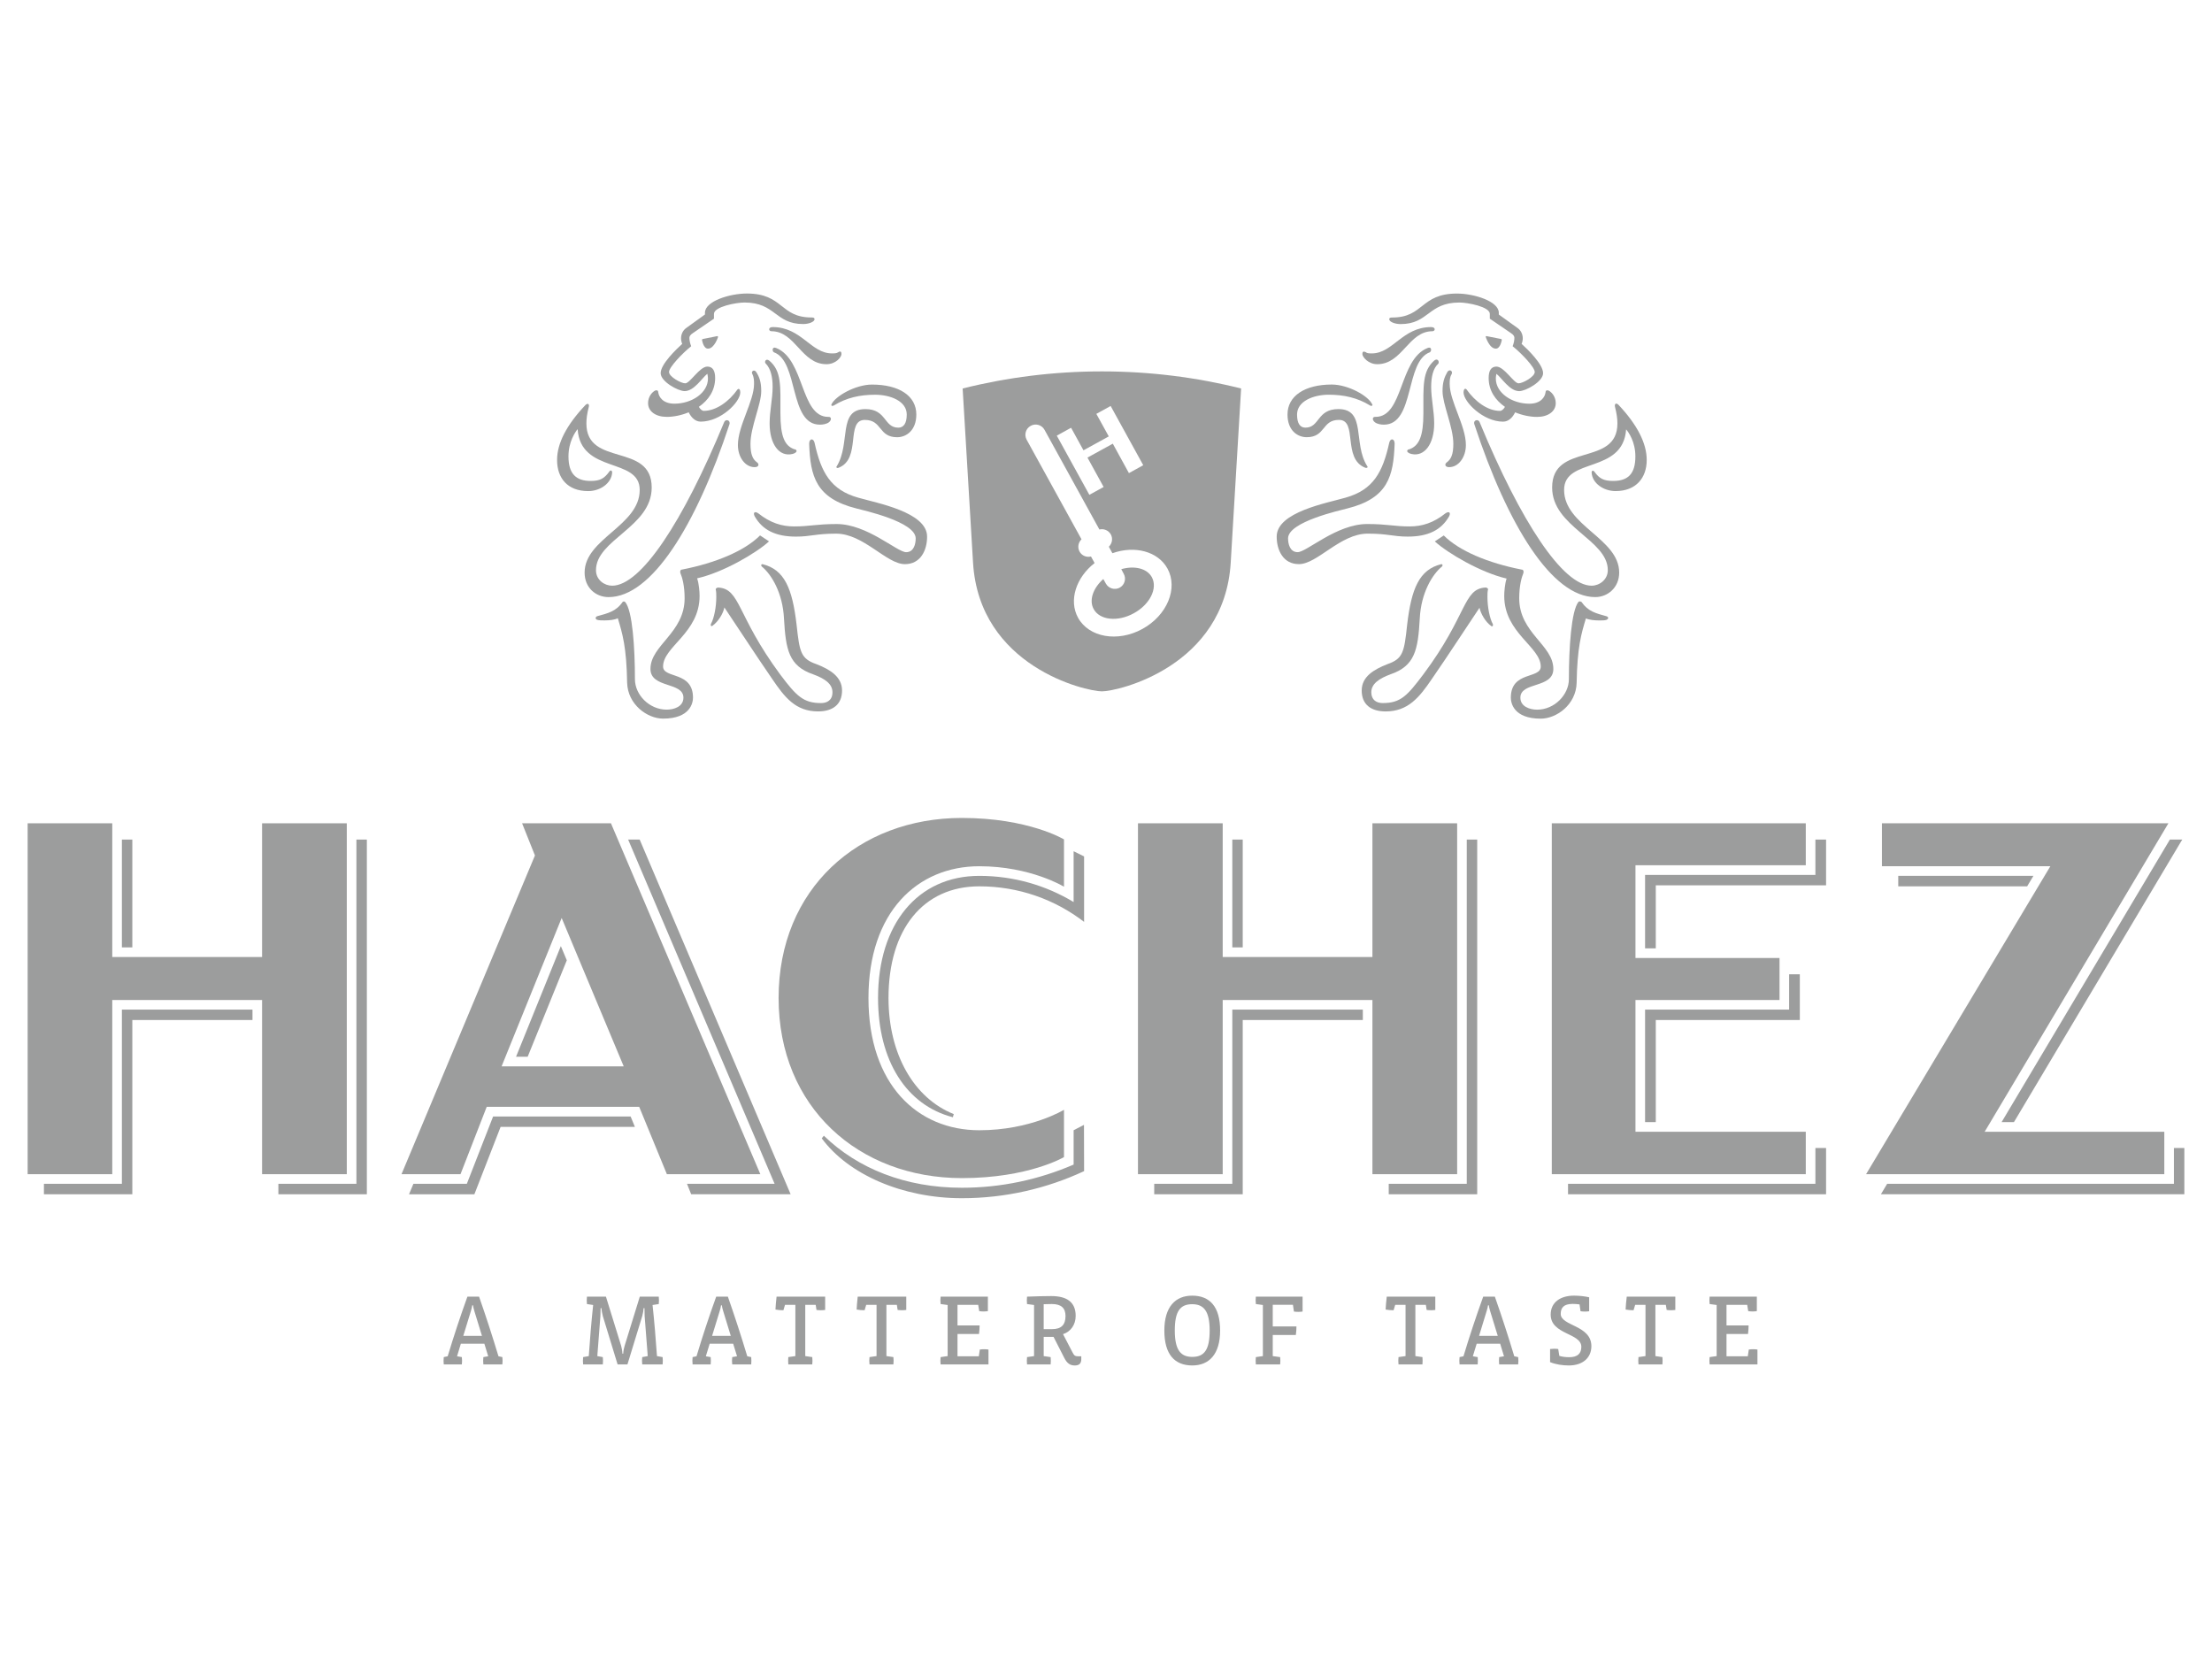 <?xml version="1.0" encoding="UTF-8"?> <svg xmlns="http://www.w3.org/2000/svg" id="a" data-name="Logos" width="200" height="150" viewBox="0 0 200 150"><path d="m97.073,81.559c-2.49-1.501-5.407-2.367-8.528-2.367-5.562,0-9.156,4.335-9.156,11.043,0,5.709,2.59,9.699,6.764,10.781l.084-.284c-3.582-1.423-5.902-5.396-5.902-10.497,0-6.229,3.146-10.097,8.209-10.097,3.567,0,6.852,1.193,9.475,3.215v-5.919l-.947-.469v4.594Z" fill="#9c9d9d"></path><path d="m97.073,102.189v3.107c-3.12,1.348-6.528,2.096-10.107,2.096-5.085,0-9.412-1.731-12.478-4.706l-.188.24c2.411,3.272,7.311,5.411,12.666,5.411,3.933,0,7.671-.874,11.054-2.448l-.011-4.183-.936.484Z" fill="#9c9d9d"></path><polygon points="182.093 101.456 197.155 76.167 197.314 75.91 196.191 75.91 180.977 101.456 182.093 101.456" fill="#9c9d9d"></polygon><polygon points="148.741 101.456 149.709 101.456 149.709 92.225 162.733 92.225 162.733 88.092 161.766 88.092 161.766 91.284 148.741 91.284 148.741 101.456" fill="#9c9d9d"></polygon><polygon points="125.563 107.034 125.563 107.981 133.563 107.981 133.563 75.91 132.619 75.91 132.619 107.034 125.563 107.034" fill="#9c9d9d"></polygon><rect x="11.021" y="75.91" width=".943" height="9.749" fill="#9c9d9d"></rect><polygon points="45.262 101.89 57.405 101.89 57.018 100.947 44.585 100.947 42.21 107.034 37.379 107.034 36.982 107.982 42.892 107.982 45.262 101.89" fill="#9c9d9d"></polygon><polygon points="32.225 107.034 25.17 107.034 25.17 107.981 33.169 107.981 33.169 75.91 32.225 75.91 32.225 107.034" fill="#9c9d9d"></polygon><polygon points="46.659 95.547 47.71 95.547 51.248 86.826 50.709 85.542 46.659 95.547" fill="#9c9d9d"></polygon><polygon points="11.021 107.034 3.972 107.034 3.972 107.981 11.964 107.981 11.964 92.225 22.828 92.225 22.828 91.284 11.021 91.284 11.021 107.034" fill="#9c9d9d"></polygon><polygon points="57.836 75.91 56.794 75.91 70.036 107.034 62.116 107.034 62.493 107.981 71.487 107.981 57.836 75.91" fill="#9c9d9d"></polygon><rect x="111.42" y="75.91" width=".942" height="9.749" fill="#9c9d9d"></rect><polygon points="111.42 107.034 104.36 107.034 104.36 107.981 112.362 107.981 112.362 92.225 123.222 92.225 123.222 91.284 111.42 91.284 111.42 107.034" fill="#9c9d9d"></polygon><polygon points="164.141 107.034 141.776 107.034 141.776 107.981 165.106 107.981 165.106 103.798 164.141 103.798 164.141 107.034" fill="#9c9d9d"></polygon><polygon points="171.632 79.192 171.632 80.138 183.287 80.138 183.853 79.192 171.632 79.192" fill="#9c9d9d"></polygon><polygon points="164.141 79.107 148.741 79.107 148.741 85.746 149.709 85.746 149.709 80.047 165.106 80.047 165.106 75.91 164.141 75.91 164.141 79.107" fill="#9c9d9d"></polygon><polygon points="196.557 103.798 196.557 107.034 170.629 107.034 170.064 107.981 197.5 107.981 197.5 103.798 196.557 103.798" fill="#9c9d9d"></polygon><polygon points="195.688 106.166 195.688 102.328 179.445 102.328 196.058 74.439 170.157 74.439 170.157 78.322 185.384 78.322 168.723 106.166 195.688 106.166" fill="#9c9d9d"></polygon><polygon points="131.749 106.166 131.749 74.439 124.089 74.439 124.089 86.529 110.552 86.529 110.552 74.439 102.891 74.439 102.891 106.166 110.552 106.166 110.552 90.416 124.089 90.416 124.089 106.166 131.749 106.166" fill="#9c9d9d"></polygon><path d="m55.239,74.439h-8.033l1.162,2.909-12.066,28.818h5.335l2.37-6.092h13.787l2.503,6.092h8.45l-13.507-31.727Zm-9.888,21.979l5.432-13.418,5.612,13.418h-11.044Z" fill="#9c9d9d"></path><path d="m86.967,106.52c6.036,0,9.235-1.9,9.235-1.9v-4.277s-3.017,1.849-7.657,1.849c-5.571,0-10.022-4.103-10.022-11.957,0-7.808,4.451-11.913,10.022-11.913,4.64,0,7.657,1.851,7.657,1.851v-4.279s-3.198-1.939-9.235-1.939c-9.326,0-16.569,6.399-16.569,16.28s7.243,16.284,16.569,16.284Z" fill="#9c9d9d"></path><polygon points="163.272 78.232 163.272 74.439 140.306 74.439 140.306 106.166 163.272 106.166 163.272 102.329 147.872 102.329 147.872 90.416 160.897 90.416 160.897 86.618 147.872 86.618 147.872 78.232 163.272 78.232" fill="#9c9d9d"></polygon><polygon points="31.356 106.166 31.356 74.439 23.697 74.439 23.697 86.529 10.15 86.529 10.15 74.439 2.5 74.439 2.5 106.166 10.15 106.166 10.15 90.416 23.697 90.416 23.697 106.166 31.356 106.166" fill="#9c9d9d"></polygon><path d="m111.277,50.857l.94-15.731c-4.027-1.009-8.246-1.546-12.587-1.546s-8.561.537-12.592,1.546l.939,15.731c.56,9.418,10.194,11.652,11.653,11.652s11.088-2.233,11.647-11.652Zm-14.433-12.18l1.12,2.038,2.287-1.257-1.124-2.038,1.294-.713,2.947,5.355-1.295.715-1.458-2.661-2.29,1.257,1.462,2.658-1.291.709-2.945-5.351,1.292-.712Zm6.45,18.189c-2.231,1.224-4.834.773-5.822-1.013-.856-1.561-.188-3.631,1.497-4.945l-.326-.592c-.399.101-.827-.068-1.033-.443-.205-.375-.119-.831.176-1.111l-4.961-9.006c-.243-.45-.083-1.011.368-1.253.44-.249,1.005-.088,1.249.36l4.962,9.013c.393-.102.824.074,1.034.444.202.377.117.826-.182,1.113l.323.587c2.011-.714,4.115-.179,4.98,1.388.979,1.785-.031,4.228-2.266,5.458Z" fill="#9c9d9d"></path><path d="m101.381,51.462l.221.416c.249.45.085,1.007-.36,1.255-.449.242-1.008.078-1.253-.365l-.231-.415c-.923.816-1.317,1.919-.871,2.72.552,1.005,2.177,1.175,3.628.375,1.453-.794,2.18-2.255,1.629-3.262-.445-.806-1.584-1.062-2.762-.724Z" fill="#9c9d9d"></path><path d="m68.72,48.411c-1.405,1.406-4.008,2.491-7.049,3.086-.151,0-.204.161-.151.322.164.38.381,1.144.381,2.275,0,3.136-3.089,4.239-3.089,6.387,0,1.768,2.98,1.151,2.98,2.598,0,.826-.872,1.084-1.515,1.084-1.562,0-2.869-1.331-2.869-2.76,0-2.818-.22-6.196-.878-6.966-.049-.048-.149-.099-.243-.002-.591.855-1.326,1.013-2.303,1.283-.15.074-.181.23-.011.317.186.06.403.06.67.06.458,0,.95-.052,1.215-.198.425,1.384.792,2.631.845,5.829.053,1.974,1.823,3.248,3.25,3.248,2.481,0,2.705-1.457,2.705-1.896,0-2.419-2.705-1.698-2.705-2.816,0-1.803,3.302-3.03,3.302-6.384,0-.383-.056-1.095-.223-1.589,2.332-.521,5.311-2.259,6.501-3.34l-.813-.539Z" fill="#9c9d9d"></path><path d="m69.223,32.859c.477.476.635,1.263.635,2.123,0,1.079-.272,2.161-.272,3.305,0,1.84.842,3.051,2.071,2.758.206-.051.367-.16.367-.268,0-.051-.056-.161-.208-.161-.88-.31-1.253-1.167-1.253-3.247,0-2.487.112-3.814-.997-4.753-.326-.261-.476.107-.342.243Z" fill="#9c9d9d"></path><path d="m74.133,38.396c.271,0,.594-.053.812-.214.271-.216.217-.488,0-.488h-.054c-2.544,0-2.113-5.197-4.71-6.228-.38-.161-.38.271-.218.382,2.275.809,1.357,6.548,4.17,6.548Z" fill="#9c9d9d"></path><path d="m68.232,42.238c.38,0,.436-.269.218-.431-.381-.273-.595-.703-.595-1.68,0-1.515.973-3.559.973-4.764,0-.823-.167-1.265-.438-1.704-.2-.33-.518-.063-.364.166.152.308.152.621.152.889,0,1.559-1.46,3.79-1.46,5.521,0,1.087.646,2.003,1.513,2.003Z" fill="#9c9d9d"></path><path d="m64.429,56.571c.507-.358.962-1.099,1.067-1.647,1.233,1.828,2.774,4.217,4.317,6.455,1.137,1.677,2.125,2.944,4.157,2.944,1.347,0,2.165-.649,2.165-1.89,0-1.225-1.058-1.894-2.31-2.381-1.426-.493-1.531-1.085-1.802-3.578-.381-3.246-1.081-4.977-3.086-5.467-.11,0-.164.106-.056.217.867.704,1.893,2.384,2.004,4.711.162,2.816.435,4.277,2.633,5.033,1.022.377,1.75.842,1.75,1.623,0,.726-.5.978-1.029.978-1.599,0-2.23-.63-3.691-2.578-3.968-5.365-3.586-7.758-5.617-7.869-.056,0-.22.056-.22.163.053.222.053.433.053.703,0,.916-.21,1.929-.476,2.408-.084.171.043.271.14.177Z" fill="#9c9d9d"></path><path d="m73.646,40.023c-.109-.435-.484-.382-.484.103.105,2.924.59,4.928,4.273,5.847.595.164,5.358,1.195,5.358,2.708,0,.488-.16,1.244-.863,1.244-.813,0-3.522-2.544-6.28-2.544-1.842,0-2.44.217-3.846.217-1.133,0-2.162-.325-3.247-1.188-.324-.219-.488-.056-.324.268.705,1.245,1.896,1.84,3.736,1.84,1.352,0,1.784-.268,3.629-.268,2.491,0,4.547,2.758,6.222,2.758,1.41,0,2.004-1.247,2.004-2.49,0-2.22-4.549-3.032-6.226-3.52-2.489-.7-3.358-2.272-3.951-4.974Z" fill="#9c9d9d"></path><path d="m131.028,42.237c.863,0,1.512-.916,1.512-2.002,0-1.731-1.465-3.95-1.465-5.522,0-.268,0-.594.166-.864.164-.271-.166-.541-.379-.215-.269.485-.433.919-.433,1.729,0,1.193.976,3.25.976,4.764,0,.978-.217,1.408-.597,1.681-.215.162-.16.43.219.43Z" fill="#9c9d9d"></path><path d="m131.944,27.352c.758,0,2.76.379,2.76,1.031v.432l1.898,1.296c.271.165.323.327.323.437,0,.214-.052.486-.159.757.811.65,1.998,1.898,1.998,2.33s-1.08,1.024-1.462,1.024c-.429,0-1.296-1.513-2.004-1.513-.485,0-.7.383-.7,1.031,0,1.15.623,2.022,1.473,2.611-.112.21-.3.364-.447.364-1.133,0-2.27-.865-3.028-1.944-.164-.165-.27.052-.27.267,0,.866,1.784,2.65,3.572,2.65.508,0,.868-.383,1.093-.843.659.273,1.364.414,1.989.414.974,0,1.683-.488,1.683-1.246,0-.544-.326-.976-.654-1.139-.163-.052-.268,0-.268.163-.054.432-.435,1.029-1.461,1.029-1.572,0-3.034-.974-3.034-2.272,0-.219.051-.379.051-.433.493.38,1.196,1.568,2.062,1.568.593,0,2.161-.865,2.161-1.623,0-.811-1.405-2.163-1.944-2.65.055-.109.107-.329.107-.488,0-.38-.16-.705-.433-.918l-1.734-1.247v-.163c0-1.031-2.219-1.734-3.788-1.734-3.301,0-2.98,2.166-5.847,2.166-.111,0-.27,0-.27.161,0,.22.486.433,1.027.433,2.546,0,2.491-1.948,5.305-1.948Z" fill="#9c9d9d"></path><path d="m129.674,32.601c-1.083.978-.977,2.276-.977,4.769,0,2.054-.38,2.921-1.249,3.246-.157,0-.217.11-.217.162,0,.107.163.217.383.268,1.193.277,2.059-.919,2.059-2.758,0-1.137-.273-2.221-.273-3.305,0-.863.16-1.674.65-2.106.106-.164-.053-.543-.377-.275Z" fill="#9c9d9d"></path><path d="m145.371,51.555c0,.859-.763,1.401-1.463,1.401-2.598,0-6.384-5.74-10.121-14.774-.109-.327-.597-.216-.488.161,3.03,9.202,7.038,15.644,10.935,15.644,1.137,0,2.167-.865,2.167-2.217,0-3.088-4.981-4.225-4.981-7.473,0-2.988,5.314-1.409,5.609-5.474.225.269.835,1.116.835,2.445,0,1.563-.653,2.217-2.006,2.217-.866,0-1.249-.219-1.678-.811-.109-.16-.271-.16-.271.051.053.976,1.083,1.677,2.165,1.677,1.84,0,2.816-1.186,2.816-2.815,0-1.515-.867-3.192-2.545-4.977-.215-.219-.382-.11-.326.163.162.65.221,1.081.221,1.513,0,3.951-5.902,1.676-5.902,5.791,0,3.576,5.034,4.707,5.034,7.477Z" fill="#9c9d9d"></path><path d="m118.14,39.53c1.731,0,1.356-1.565,2.923-1.565,1.734,0,.273,3.516,2.383,4.328.163.053.271-.055.163-.161-1.299-2.059-.054-5.145-2.596-5.145-1.952,0-1.678,1.678-2.98,1.678-.488,0-.759-.38-.759-1.188,0-1.193,1.461-1.789,2.87-1.789,1.352,0,2.598.273,3.735.977.055.051.215.051.215-.055-.324-.816-2.22-1.842-3.678-1.842-2.436,0-4.005,1.027-4.005,2.709,0,1.458.917,2.052,1.729,2.052Z" fill="#9c9d9d"></path><path d="m129.288,31.847c.167-.111.167-.543-.213-.382-2.598,1.031-2.163,6.228-4.708,6.228h-.054c-.219,0-.272.272,0,.488.213.161.544.215.81.215,2.816,0,1.896-5.74,4.165-6.548Z" fill="#9c9d9d"></path><path d="m125.719,60.969c2.22-.758,2.491-2.218,2.65-5.034.111-2.327,1.14-4.007,2.007-4.711.106-.111.052-.217-.056-.217-2.004.49-2.707,2.221-3.09,5.467-.266,2.494-.372,3.085-1.782,3.574-1.247.488-2.328,1.137-2.328,2.386,0,1.241.813,1.89,2.166,1.89,2.003,0,3.03-1.244,4.166-2.919,1.547-2.236,3.085-4.622,4.318-6.452.115.542.548,1.287,1.041,1.633.111.108.217,0,.163-.161-.272-.489-.485-1.518-.485-2.438,0-.27,0-.488.054-.703,0-.114-.164-.163-.218-.163-2.056.107-1.624,2.491-5.629,7.848-1.466,1.947-2.058,2.599-3.68,2.599-.544,0-1.028-.271-1.028-.978,0-.756.7-1.241,1.731-1.621Z" fill="#9c9d9d"></path><path d="m117.437,51.007c1.68,0,3.737-2.758,6.225-2.758,1.84,0,2.274.268,3.629.268,1.838,0,3.03-.595,3.737-1.84.16-.323,0-.487-.329-.268-1.078.863-2.109,1.189-3.251,1.189-1.406,0-1.998-.218-3.839-.218-2.761,0-5.47,2.544-6.281,2.544-.702,0-.867-.756-.867-1.244,0-1.514,4.764-2.544,5.36-2.708,3.681-.918,4.169-2.922,4.277-5.847,0-.485-.379-.538-.486-.104-.596,2.703-1.46,4.275-3.95,4.975-1.683.488-6.229,1.299-6.229,3.52,0,1.244.598,2.49,2.004,2.49Z" fill="#9c9d9d"></path><path d="m124.526,32.929c2.276,0,2.817-2.98,4.983-2.98.271,0,.325-.377-.109-.377-2.598,0-3.464,2.381-5.359,2.381-.217,0-.432,0-.541-.106-.218-.111-.321-.056-.321.159,0,.273.538.923,1.347.923Z" fill="#9c9d9d"></path><path d="m135.79,30.71l-.055-.057-1.355-.267-.055.051s.327,1.086.92,1.086c.435,0,.544-.813.544-.813Z" fill="#9c9d9d"></path><path d="m53.184,44.403c1.097,0,2.109-.72,2.165-1.676,0-.226-.18-.241-.264-.08-.448.612-.82.838-1.683.838-1.336,0-2.003-.669-2.003-2.217,0-1.328.612-2.202.827-2.469.281,4.081,5.614,2.517,5.614,5.498,0,3.241-4.982,4.394-4.982,7.473,0,1.372,1.009,2.217,2.169,2.217,3.872,0,7.895-6.418,10.928-15.628.113-.393-.375-.504-.484-.177-3.733,9.035-7.526,14.774-10.123,14.774-.688,0-1.462-.515-1.462-1.4,0-2.779,5.038-3.894,5.038-7.478,0-4.101-5.904-1.828-5.904-5.79,0-.43.053-.856.218-1.505.06-.252-.092-.37-.308-.16-1.683,1.776-2.561,3.441-2.561,4.965,0,1.645.948,2.815,2.815,2.815Z" fill="#9c9d9d"></path><path d="m142.553,61.728c.055-3.184.42-4.444.84-5.813.286.131.771.183,1.214.183.276,0,.492,0,.653-.056.221-.106.163-.268,0-.321-.973-.272-1.677-.435-2.271-1.302-.109-.057-.219-.057-.271,0-.65.812-.866,4.167-.866,6.986,0,1.405-1.299,2.76-2.872,2.76-.649,0-1.514-.272-1.514-1.084,0-1.465,2.98-.811,2.98-2.598,0-2.166-3.085-3.25-3.085-6.387,0-1.139.217-1.894.374-2.275.056-.161,0-.322-.157-.322-3.032-.595-5.632-1.68-7.04-3.085l-.81.538c1.192,1.081,4.166,2.819,6.491,3.359-.157.484-.213,1.19-.213,1.571,0,3.352,3.301,4.595,3.301,6.384,0,1.14-2.704.383-2.704,2.816,0,.435.217,1.896,2.704,1.896,1.409,0,3.195-1.246,3.247-3.247Z" fill="#9c9d9d"></path><path d="m75.165,36.585c-.003.157.134.126.237.071,1.135-.699,2.365-.966,3.714-.966,1.398,0,2.868.578,2.868,1.789,0,.818-.295,1.188-.762,1.188-1.322,0-1.051-1.678-2.976-1.678-2.532,0-1.306,3.082-2.591,5.168-.091.086.015.217.181.129,2.069-.816.596-4.319,2.358-4.319,1.589,0,1.213,1.565,2.922,1.565.83,0,1.734-.62,1.734-2.053,0-1.703-1.581-2.708-4.008-2.708-1.477,0-3.344,1.044-3.677,1.815Z" fill="#9c9d9d"></path><path d="m63.513,30.656l-.042.063s.114.804.541.804c.581,0,.916-1.066.916-1.066l-.058-.071-1.357.271Z" fill="#9c9d9d"></path><path d="m69.749,29.949c2.171,0,2.696,2.98,4.979,2.98.838,0,1.355-.632,1.355-.923,0-.209-.094-.293-.301-.153-.149.1-.352.1-.566.1-1.909,0-2.756-2.381-5.358-2.381-.416,0-.381.377-.109.377Z" fill="#9c9d9d"></path><path d="m60.277,37.693c.624,0,1.33-.141,1.991-.414.227.461.591.843,1.09.843,1.811,0,3.577-1.762,3.577-2.65,0-.221-.104-.408-.257-.255-.757,1.081-1.927,1.932-3.046,1.932-.147,0-.332-.157-.442-.367.85-.589,1.471-1.459,1.471-2.607,0-.647-.217-1.031-.703-1.031-.704,0-1.569,1.514-2.003,1.514-.377,0-1.463-.592-1.463-1.024s1.192-1.68,2.001-2.33c-.104-.27-.161-.543-.161-.757,0-.11.057-.272.326-.437l1.896-1.296v-.433c0-.651,2.001-1.03,2.761-1.03,2.814,0,2.761,1.947,5.304,1.947.544,0,1.028-.213,1.028-.433,0-.161-.163-.161-.273-.161-2.865,0-2.541-2.166-5.845-2.166-1.57,0-3.789.703-3.789,1.733v.163l-1.732,1.248c-.268.213-.429.539-.429.918,0,.16.047.379.106.488-.541.488-1.95,1.84-1.95,2.65,0,.759,1.569,1.623,2.167,1.623.864,0,1.568-1.188,2.056-1.568,0,.054.053.214.053.433,0,1.299-1.463,2.272-3.033,2.272-1.026,0-1.405-.597-1.461-1.029,0-.163-.109-.214-.271-.163-.323.163-.65.595-.65,1.139,0,.758.703,1.245,1.68,1.245Z" fill="#9c9d9d"></path><path d="m45.07,122.629c-.549-1.815-1.129-3.609-1.754-5.391h-1.056c-.645,1.793-1.234,3.576-1.782,5.391l-.356.074c-.008.089-.017.245-.017.335,0,.091.009.236.017.325h1.636c.011-.089.02-.234.02-.325,0-.09-.009-.246-.02-.335l-.433-.074.343-1.134h2.127l.347,1.134-.439.074c-.006.089-.017.245-.017.335,0,.091.011.236.017.325h1.719c.007-.089.02-.234.02-.325,0-.09-.013-.246-.02-.335l-.353-.074Zm-3.182-1.844l.692-2.255c.054-.178.106-.4.117-.509h.074c.009.109.061.331.115.509l.692,2.255h-1.689Z" fill="#9c9d9d"></path><path d="m59.401,122.613c-.109-1.537-.234-3.079-.399-4.62l.561-.087c.012-.094.018-.248.018-.337,0-.096-.006-.238-.018-.331h-1.715l-1.369,4.436c-.067.202-.12.481-.131.718h-.071c-.01-.237-.065-.534-.118-.718l-1.372-4.436h-1.718c-.01.092-.018.235-.018.331,0,.088.008.243.018.337l.562.087c-.164,1.541-.29,3.083-.396,4.62l-.512.091c-.009.087-.017.245-.017.334,0,.091.009.237.017.326h1.782c.008-.089.017-.235.017-.326,0-.089-.009-.247-.017-.334l-.498-.091.279-3.616c.009-.111.02-.548.02-.718h.074c.006.17.064.496.126.718l1.335,4.367h.891l1.337-4.367c.065-.222.118-.541.126-.718h.076c0,.177.006.586.015.718l.281,3.616-.499.091c-.009.087-.02.245-.02.334,0,.091.01.237.02.326h1.844c.009-.089.018-.235.018-.326,0-.089-.01-.247-.018-.334l-.51-.091Z" fill="#9c9d9d"></path><path d="m67.565,122.629c-.546-1.815-1.128-3.609-1.754-5.391h-1.055c-.646,1.793-1.235,3.576-1.78,5.391l-.353.074c-.01.089-.02.245-.02.335,0,.091.009.236.02.325h1.634c.008-.089.016-.234.016-.325,0-.09-.007-.246-.016-.335l-.437-.074.346-1.134h2.125l.349,1.134-.436.074c-.009.089-.021.245-.021.335,0,.091.012.236.021.325h1.718c.005-.089.014-.234.014-.325,0-.09-.009-.246-.014-.335l-.358-.074Zm-3.181-1.844l.692-2.255c.053-.178.111-.4.117-.509h.072c.009.109.064.331.12.509l.69,2.255h-1.691Z" fill="#9c9d9d"></path><path d="m70.115,118.404c.245.044.48.063.718.063l.146-.49h.935v4.634l-.638.091c-.007.09-.014.247-.014.334,0,.092.007.238.014.327h2.166c.007-.089.018-.235.018-.327,0-.087-.011-.245-.018-.334l-.634-.091v-4.634h.944l.071.463c.1.016.291.027.4.027.101,0,.274-.011.384-.027v-1.201h-4.393c-.053.43-.088.917-.099,1.166Z" fill="#9c9d9d"></path><path d="m77.454,118.404c.246.044.48.063.719.063l.146-.49h.935v4.634l-.636.091c-.01.09-.022.247-.022.334,0,.092.012.238.022.327h2.159c.011-.089.02-.235.02-.327,0-.087-.009-.245-.02-.334l-.632-.091v-4.634h.944l.071.463c.1.016.293.027.402.027.097,0,.272-.011.379-.027v-1.201h-4.39c-.051.43-.088.917-.097,1.166Z" fill="#9c9d9d"></path><path d="m88.591,122.02l-.091.609h-1.926v-2.016h1.943c.038-.23.055-.564.055-.772h-1.998v-1.865h1.87l.093.572c.101.018.288.029.398.029.102,0,.274-.011.385-.029v-1.31h-4.274c-.01.093-.02.235-.02.331,0,.088.01.243.02.337l.636.086v4.62l-.636.091c-.01.088-.02.245-.02.335,0,.091.01.236.02.325h4.328v-1.343c-.111-.018-.284-.028-.384-.028-.109,0-.299.009-.4.028Z" fill="#9c9d9d"></path><path d="m96.996,122.321l-.881-1.692c.705-.227,1.143-.863,1.143-1.652,0-1.244-.792-1.792-2.209-1.792-.665,0-1.398.024-2.189.053-.011.094-.018.234-.018.331,0,.088.007.243.018.337l.635.086v4.62l-.635.091c-.011.089-.018.246-.018.335,0,.09.007.237.018.326h2.135c.011-.088.017-.236.017-.326,0-.089-.005-.246-.017-.335l-.628-.091v-1.736h.892l.973,1.908c.255.501.542.676.945.676.4,0,.588-.185.588-.567v-.264h-.295c-.247,0-.349-.063-.473-.308Zm-1.865-2.145h-.765v-2.255c.2-.006.584-.016.739-.016.835,0,1.235.355,1.235,1.091,0,.798-.4,1.179-1.209,1.179Z" fill="#9c9d9d"></path><path d="m107.792,117.148c-1.518,0-2.517,1.008-2.517,3.154,0,2.164.936,3.157,2.526,3.157,1.519,0,2.517-1.011,2.517-3.157,0-2.162-.935-3.154-2.525-3.154Zm.009,5.537c-1.024,0-1.581-.591-1.581-2.383,0-1.735.479-2.381,1.572-2.381,1.029,0,1.581.594,1.581,2.381,0,1.738-.483,2.383-1.573,2.383Z" fill="#9c9d9d"></path><path d="m113.531,117.569c0,.088.009.244.018.337l.636.087v4.62l-.636.091c-.009.088-.018.246-.018.335,0,.091.009.237.018.325h2.197c.013-.088.02-.234.02-.325,0-.089-.007-.246-.02-.335l-.669-.091v-1.907h2.087c.039-.222.056-.565.056-.774h-2.143v-1.956h1.826l.09.611c.101.016.29.026.4.026.099,0,.272-.01.381-.026v-1.348h-4.225c-.009.092-.018.234-.018.33Z" fill="#9c9d9d"></path><path d="m125.283,118.404c.244.044.483.063.72.063l.146-.49h.935v4.634l-.636.091c-.011.09-.019.247-.019.334,0,.092.008.238.019.327h2.163c.007-.089.015-.235.015-.327,0-.087-.008-.245-.015-.334l-.639-.091v-4.634h.948l.07.463c.099.016.292.027.4.027.101,0,.275-.011.383-.027v-1.201h-4.389c-.053.43-.092.917-.101,1.166Z" fill="#9c9d9d"></path><path d="m136.914,122.629c-.545-1.815-1.129-3.609-1.755-5.391h-1.054c-.645,1.793-1.238,3.576-1.784,5.391l-.353.074c-.009.089-.02.245-.02.335,0,.091.011.236.02.325h1.639c.005-.089.013-.234.013-.325,0-.09-.008-.246-.013-.335l-.439-.074.348-1.134h2.124l.345,1.134-.436.074c-.009.089-.018.245-.018.335,0,.091.009.236.018.325h1.718c.009-.089.02-.234.02-.325,0-.09-.011-.246-.02-.335l-.353-.074Zm-3.183-1.844l.689-2.255c.058-.178.111-.4.122-.509h.074c.003.109.061.331.114.509l.692,2.255h-1.692Z" fill="#9c9d9d"></path><path d="m141.114,118.797c0-.546.267-.903,1.074-.903.216,0,.475.021.627.044l.092.619c.1.02.291.029.4.029.099,0,.271-.009.379-.029v-1.261c-.379-.089-.889-.149-1.372-.149-1.226,0-2.108.603-2.108,1.711,0,1.827,2.772,1.651,2.772,2.918,0,.599-.336.936-1.088.936-.366,0-.667-.044-.902-.119l-.099-.619c-.1-.016-.254-.026-.364-.026-.1,0-.263.011-.373.026v1.184c.491.206,1.121.302,1.69.302,1.261,0,2.044-.686,2.044-1.747,0-1.909-2.772-1.809-2.772-2.915Z" fill="#9c9d9d"></path><path d="m146.98,118.404c.246.044.483.063.72.063l.146-.49h.933v4.634l-.634.091c-.009.09-.019.247-.019.334,0,.092.01.238.019.327h2.164c.007-.089.016-.235.016-.327,0-.087-.009-.245-.016-.334l-.635-.091v-4.634h.944l.074.463c.097.016.29.027.398.027.099,0,.274-.011.385-.027v-1.201h-4.392c-.056.43-.091.917-.102,1.166Z" fill="#9c9d9d"></path><path d="m158.12,122.02l-.092.609h-1.925v-2.016h1.945c.034-.23.053-.564.053-.772h-1.998v-1.865h1.871l.094.572c.099.018.289.029.399.029.099,0,.272-.011.379-.029v-1.31h-4.269c-.009.093-.02.235-.02.331,0,.088.01.243.02.337l.636.086v4.62l-.636.091c-.009.088-.02.245-.02.335,0,.091.01.236.02.325h4.324v-1.343c-.108-.018-.281-.028-.381-.028-.106,0-.299.009-.399.028Z" fill="#9c9d9d"></path></svg> 
